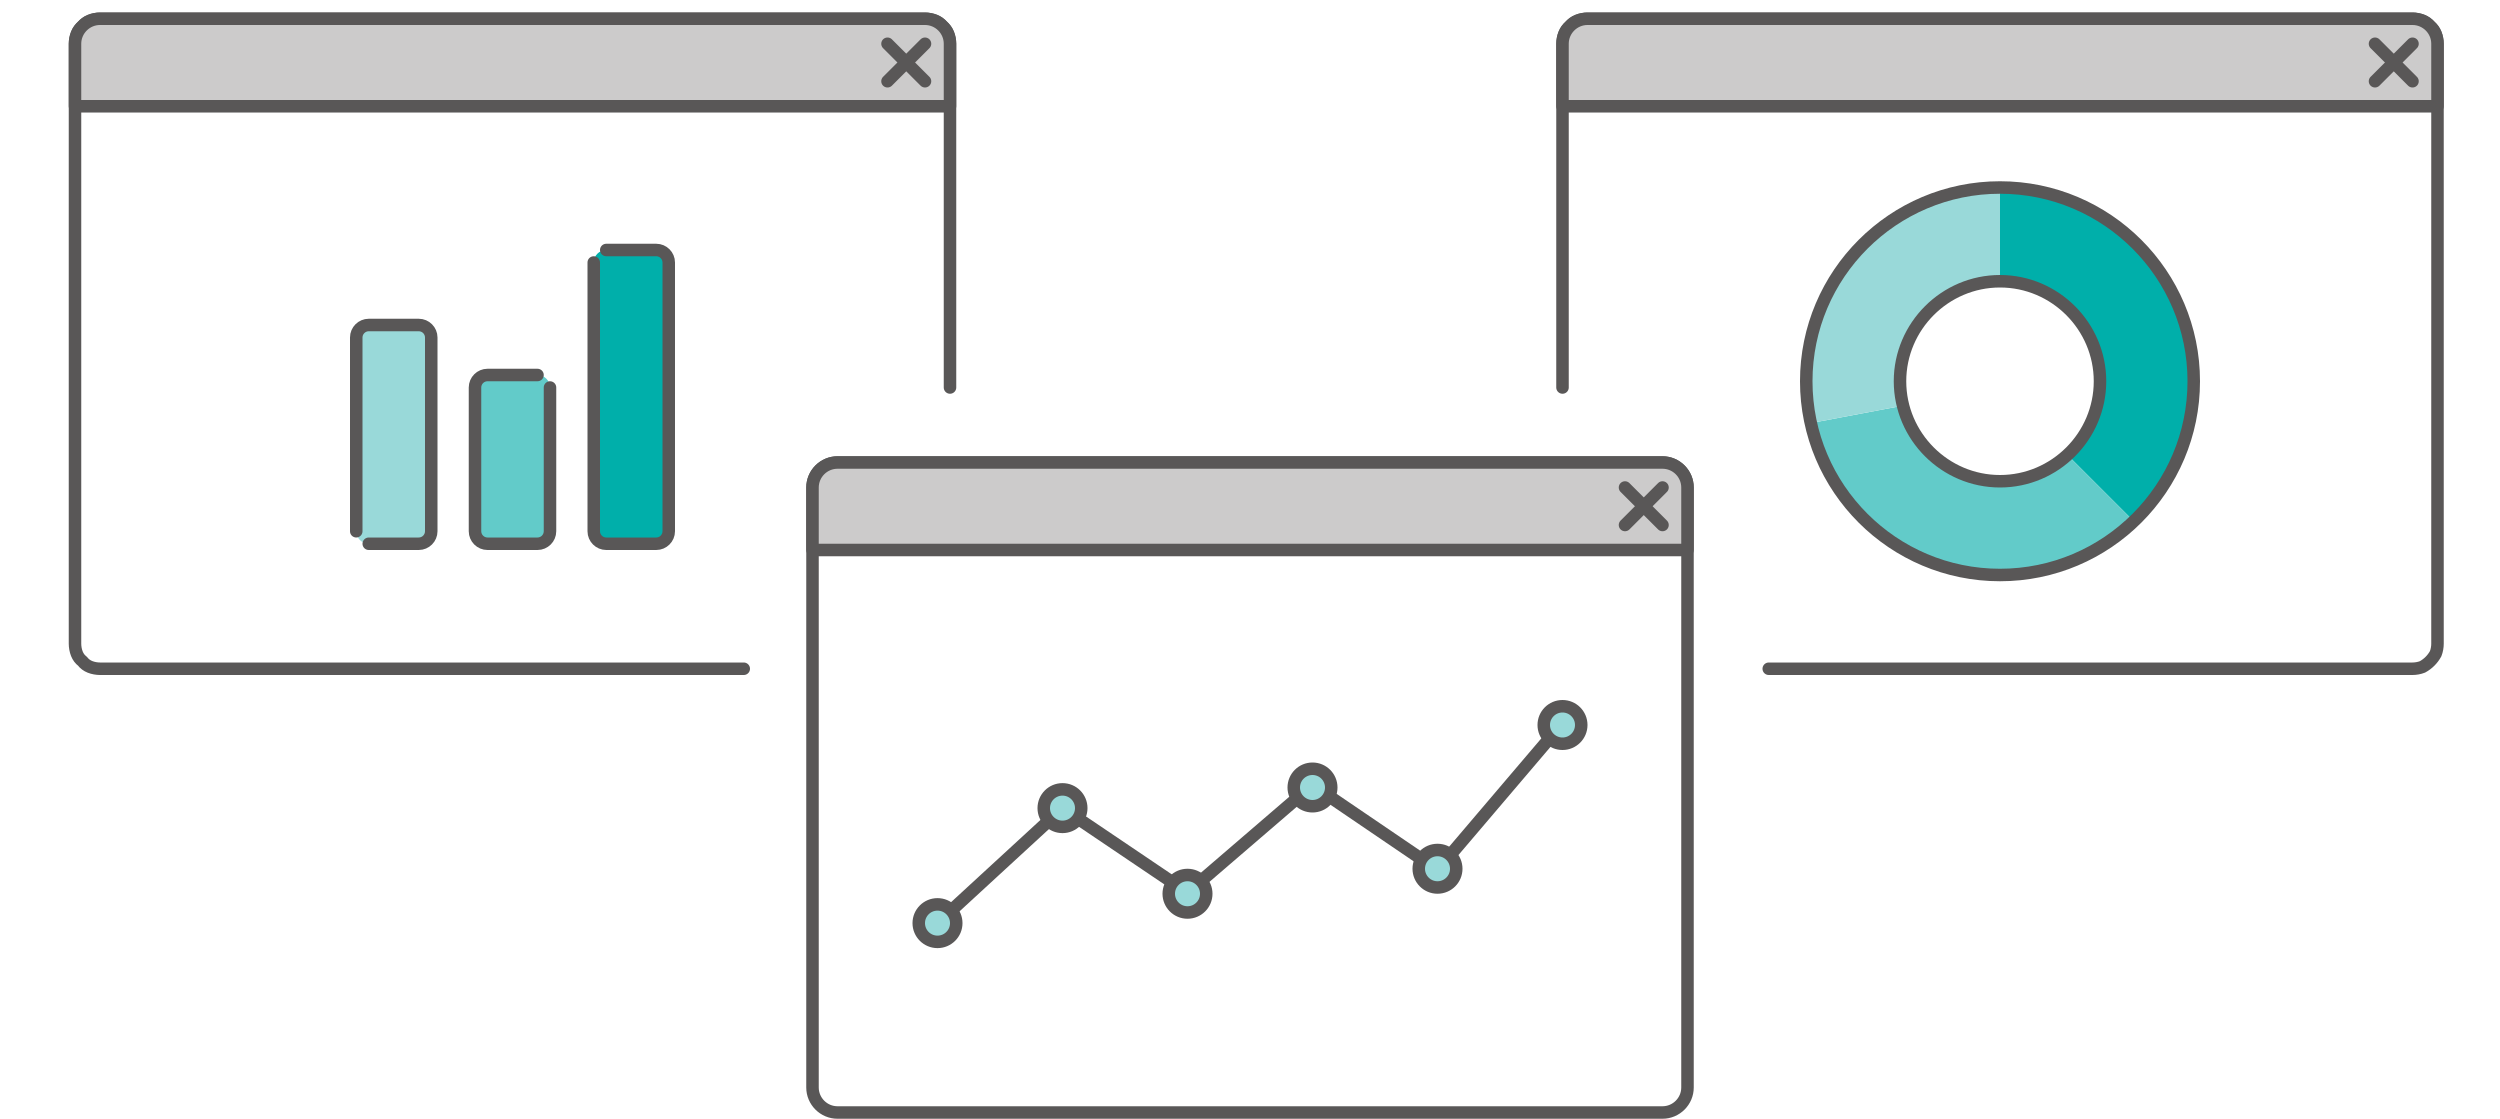 <?xml version="1.0" encoding="utf-8"?>
<!-- Generator: Adobe Illustrator 23.1.1, SVG Export Plug-In . SVG Version: 6.00 Build 0)  -->
<svg version="1.1" id="レイヤー_1" xmlns="http://www.w3.org/2000/svg" xmlns:xlink="http://www.w3.org/1999/xlink" x="0px"
	 y="0px" viewBox="0 0 400 179" style="enable-background:new 0 0 400 179;" xml:space="preserve">
<style type="text/css">
	.st0{fill:none;stroke:#595757;stroke-width:2;stroke-linecap:round;stroke-linejoin:round;}
	.st1{fill:#CCCBCB;stroke:#595757;stroke-width:2;stroke-linecap:round;stroke-linejoin:round;}
	.st2{fill:#99D9D9;stroke:#595757;stroke-width:2;stroke-miterlimit:10;}
	.st3{fill:#99D9D9;}
	.st4{fill:#62CBC9;}
	.st5{fill:#00AFAA;}
</style>
<title>ic_strength02</title>
<g id="contents">
	<path class="st0" d="M134,74h132c2.2,0,4,1.8,4,4v96c0,2.2-1.8,4-4,4H134c-2.2,0-4-1.8-4-4V78C130,75.8,131.8,74,134,74z"/>
	<path class="st1" d="M134,74h132c2.2,0,4,1.8,4,4v10l0,0H130l0,0V78C130,75.8,131.8,74,134,74z"/>
	<line class="st0" x1="260" y1="78" x2="266" y2="84"/>
	<line class="st0" x1="266" y1="78" x2="260" y2="84"/>
	<polyline class="st0" points="150,147.7 170,129.3 190,142.8 210,125.6 230,139.2 250,115.7 	"/>
	<circle class="st2" cx="150" cy="147.7" r="3"/>
	<circle class="st2" cx="170" cy="129.3" r="3"/>
	<circle class="st2" cx="190" cy="143" r="3"/>
	<circle class="st2" cx="210" cy="126" r="3"/>
	<circle class="st2" cx="230" cy="139" r="3"/>
	<circle class="st2" cx="250" cy="116" r="3"/>
	<path class="st0" d="M152,62V7c0-0.5-0.1-1.1-0.3-1.6c-0.2-0.5-0.5-0.9-0.9-1.2c-0.3-0.4-0.7-0.7-1.2-0.9C149.1,3.1,148.5,3,148,3
		H16c-0.5,0-1.1,0.1-1.6,0.3c-0.5,0.2-0.9,0.5-1.2,0.9c-0.4,0.3-0.7,0.7-0.9,1.2C12.1,5.9,12,6.5,12,7v96c0,0.5,0.1,1.1,0.3,1.6
		c0.2,0.5,0.5,0.9,0.9,1.2c0.3,0.4,0.7,0.7,1.2,0.9c0.5,0.2,1.1,0.3,1.6,0.3h103"/>
	<path class="st1" d="M16,3h132c2.2,0,4,1.8,4,4v10l0,0H12l0,0V7C12,4.8,13.8,3,16,3z"/>
	<line class="st0" x1="142" y1="7" x2="148" y2="13"/>
	<line class="st0" x1="148" y1="7" x2="142" y2="13"/>
	<path class="st0" d="M283,107h103c0.5,0,1.1-0.1,1.6-0.3c0.9-0.5,1.6-1.2,2.1-2.1c0.2-0.5,0.3-1.1,0.3-1.6V7c0-0.5-0.1-1.1-0.3-1.6
		c-0.2-0.5-0.5-0.9-0.9-1.2c-0.3-0.4-0.7-0.7-1.2-0.9C387.1,3.1,386.5,3,386,3H254c-0.5,0-1.1,0.1-1.6,0.3c-0.5,0.2-0.9,0.5-1.2,0.9
		c-0.4,0.3-0.7,0.7-0.9,1.2C250.1,5.9,250,6.5,250,7v55"/>
	<path class="st1" d="M254,3h132c2.2,0,4,1.8,4,4v10l0,0H250l0,0V7C250,4.8,251.8,3,254,3z"/>
	<line class="st0" x1="380" y1="7" x2="386" y2="13"/>
	<line class="st0" x1="386" y1="7" x2="380" y2="13"/>
	<path class="st3" d="M59,52h8c1.1,0,2,0.9,2,2v31c0,1.1-0.9,2-2,2h-8c-1.1,0-2-0.9-2-2V54C57,52.9,57.9,52,59,52z"/>
	<path class="st4" d="M78,60h8c1.1,0,2,0.9,2,2v23c0,1.1-0.9,2-2,2h-8c-1.1,0-2-0.9-2-2V62C76,60.9,76.9,60,78,60z"/>
	<path class="st5" d="M97,40h8c1.1,0,2,0.9,2,2v43c0,1.1-0.9,2-2,2h-8c-1.1,0-2-0.9-2-2V42C95,40.9,95.9,40,97,40z"/>
	<path class="st0" d="M57,85V54c0-1.1,0.9-2,2-2h8c1.1,0,2,0.9,2,2v31c0,1.1-0.9,2-2,2h-8"/>
	<path class="st0" d="M88,62v23c0,1.1-0.9,2-2,2h-8c-1.1,0-2-0.9-2-2V62c0-1.1,0.9-2,2-2h8"/>
	<path class="st0" d="M97,40h8c1.1,0,2,0.9,2,2v43c0,1.1-0.9,2-2,2h-8c-1.1,0-2-0.9-2-2V42"/>
	<path class="st5" d="M351,61c0-17.1-13.9-31-31-31v15c8.8,0,16,7.2,16,16c0,4.5-1.9,8.8-5.2,11.8l10.6,10.6
		C347.5,77.6,351,69.5,351,61z"/>
	<path class="st4" d="M320,77c-7.3,0-13.7-5-15.5-12.1l-14.8,2.8c3.7,16.7,20.2,27.3,37,23.6c5.5-1.2,10.6-3.9,14.7-7.9l-10.6-10.6
		C327.9,75.5,324,77,320,77z"/>
	<path class="st3" d="M304,61c0-8.8,7.2-16,16-16V30c-17.1,0-31,13.9-31,31c0,2.3,0.3,4.5,0.7,6.7l14.8-2.8
		C304.2,63.6,304,62.3,304,61z"/>
	<path class="st0" d="M320,30c-17.1,0-31,13.9-31,31s13.9,31,31,31s31-13.9,31-31S337.1,30,320,30z M320,77c-8.8,0-16-7.2-16-16
		s7.2-16,16-16s16,7.2,16,16S328.8,77,320,77z"/>
</g>
</svg>
